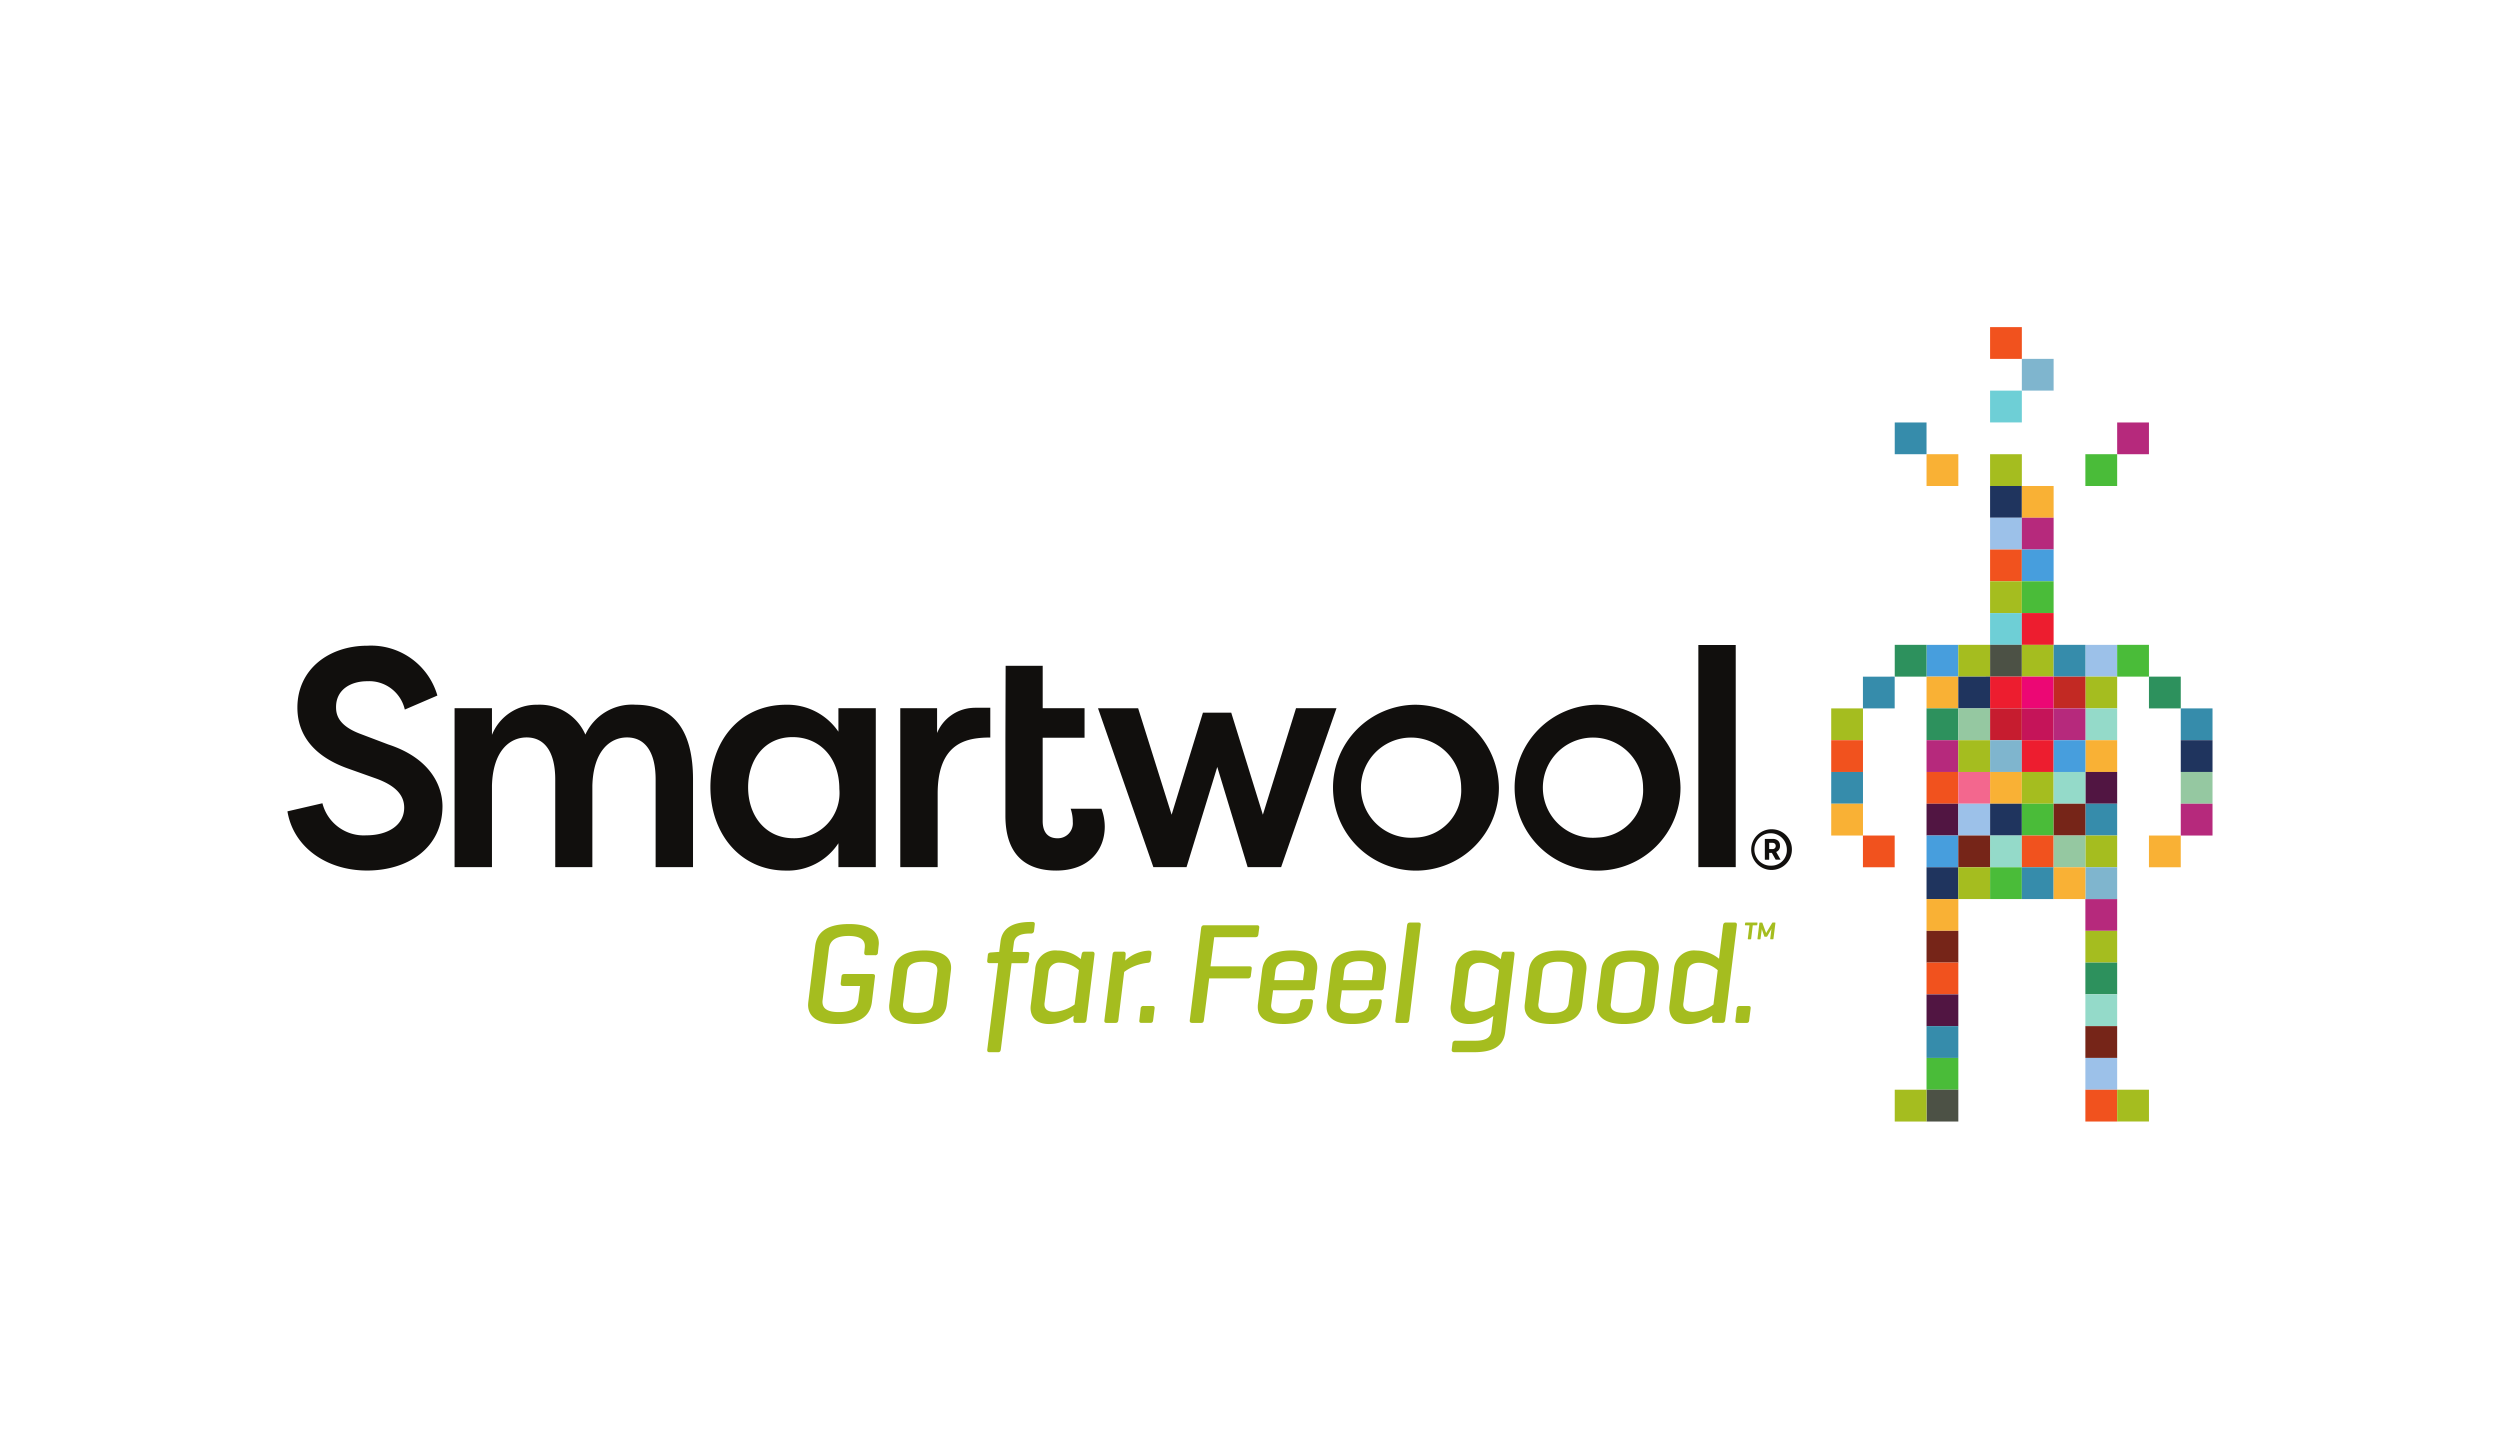 <svg xmlns="http://www.w3.org/2000/svg" xmlns:xlink="http://www.w3.org/1999/xlink" width="214" height="124" viewBox="0 0 214 124"><defs><clipPath id="a"><rect width="214" height="124" transform="translate(599 483)"/></clipPath></defs><g transform="translate(-599 -483)" clip-path="url(#a)"><g transform="translate(615.748 511.001)"><path d="M71.251,70.585c.184,0,.221.085.209.223L71.2,72.97c-.124,1.008-.775,1.893-2.929,1.893-1.894,0-2.535-.749-2.535-1.633a2.932,2.932,0,0,1,.025-.308l.58-4.723c.123-1.009.766-1.894,2.916-1.894,1.892,0,2.534.75,2.534,1.66,0,.073-.014.184-.027.294l-.051.479a.22.22,0,0,1-.255.236h-.714c-.16,0-.208-.088-.2-.236l.036-.343a1.209,1.209,0,0,0,.013-.21c0-.528-.394-.86-1.4-.86-1.092,0-1.587.406-1.673,1.07l-.53,4.316c-.009.086-.024.174-.024.245,0,.556.382.886,1.4.886,1.133,0,1.586-.392,1.673-1.058l.147-1.178H68.73c-.162,0-.209-.076-.2-.237l.064-.562c.012-.163.1-.223.255-.223h2.4m1.8-.331c.122-1.01.858-1.686,2.642-1.686,1.549,0,2.285.579,2.285,1.464a1.552,1.552,0,0,1-.011.222l-.356,2.928c-.124,1.005-.85,1.682-2.633,1.682-1.561,0-2.3-.591-2.3-1.476a1.461,1.461,0,0,1,.01-.206l.36-2.927Zm3.748.1V70.23c0-.468-.38-.7-1.192-.7-.921,0-1.326.293-1.39.824l-.343,2.729a.575.575,0,0,0-.012.135c0,.469.355.689,1.2.689.922,0,1.328-.3,1.389-.824l.345-2.729m5.3-1.661.112-.886c.122-1.006.83-1.681,2.6-1.681h.123c.161,0,.234.059.209.231l-.06.518a.247.247,0,0,1-.272.244h-.087c-.929,0-1.31.3-1.37.814l-.1.761h1.2c.171,0,.244.062.221.222l-.061.492c-.024.173-.1.247-.258.247h-1.2l-.917,7.374c-.023.175-.084.249-.243.249h-.722c-.157,0-.217-.074-.194-.249L82,69.652h-.722c-.17,0-.231-.074-.206-.247l.048-.429c.012-.162.085-.222.256-.236l.648-.048h.072m6.37,5.459a3.549,3.549,0,0,1-2.1.714c-1.045,0-1.587-.54-1.587-1.391a2.608,2.608,0,0,1,.026-.283l.368-2.949a1.708,1.708,0,0,1,1.908-1.67,2.985,2.985,0,0,1,1.992.735l.076-.392c.029-.174.083-.248.252-.248h.654c.123,0,.22.063.2.248l-.689,5.606c-.025.173-.1.245-.26.245h-.662c-.134,0-.2-.062-.2-.245l.026-.369Zm-2.485-1.131a.852.852,0,0,0-.012.171c0,.358.222.629.836.629a3.318,3.318,0,0,0,1.746-.629l.369-2.936a2.479,2.479,0,0,0-1.585-.639.9.9,0,0,0-1.021.8l-.332,2.607m9.148-4.206-.075.58c-.022.172-.1.221-.273.231a4.03,4.03,0,0,0-1.988.777l-.5,4.118c-.024.173-.085.245-.256.245H91.3c-.164,0-.225-.072-.2-.245l.7-5.621c.022-.16.085-.234.246-.234h.663c.16,0,.221.074.212.234l-.038.531a3.107,3.107,0,0,1,2.013-.849c.171,0,.249.061.223.232m.151,5.719c-.022.17-.083.232-.245.232h-.737c-.159,0-.222-.062-.195-.232l.11-.985a.224.224,0,0,1,.258-.232h.747c.162,0,.211.072.186.232l-.123.985m8.871-8.128c.16,0,.234.058.209.235l-.072.553c-.024.172-.1.235-.259.235H100.5l-.319,2.495h3.317c.162,0,.237.061.209.235l-.072.566a.232.232,0,0,1-.257.231h-3.309l-.454,3.566c-.025.173-.074.245-.247.245h-.749c-.158,0-.237-.072-.209-.245l.97-7.869c.026-.172.1-.246.258-.246h4.513m4.977,5.347a.22.22,0,0,1-.247.221h-3.343L105.4,73.02c-.015.124-.029.211-.029.258,0,.418.3.676,1.144.676.935,0,1.263-.319,1.326-.786l.026-.2a.242.242,0,0,1,.269-.234h.615c.16,0,.209.087.2.234l-.026.211c-.123,1.005-.689,1.682-2.481,1.682-1.563,0-2.214-.58-2.214-1.452a1.46,1.46,0,0,1,.011-.23l.359-2.928c.12-1.01.772-1.686,2.541-1.686,1.527,0,2.179.579,2.179,1.451a1.312,1.312,0,0,1-.014.235l-.184,1.5h0Zm-3.479-.651H108.1l.1-.738a1.3,1.3,0,0,0,.01-.194c0-.42-.291-.692-1.143-.692-.923,0-1.265.334-1.326.825l-.1.8m9.367.651a.217.217,0,0,1-.243.221h-3.344l-.136,1.046c-.011.124-.023.211-.023.258,0,.418.293.676,1.141.676.936,0,1.266-.319,1.329-.786l.023-.2a.243.243,0,0,1,.27-.234h.617c.159,0,.21.087.2.234l-.026.211c-.123,1.005-.689,1.682-2.484,1.682-1.562,0-2.212-.58-2.212-1.452a1.731,1.731,0,0,1,.01-.23l.359-2.928c.121-1.01.775-1.686,2.545-1.686,1.524,0,2.175.579,2.175,1.451a1.283,1.283,0,0,1-.014.235l-.184,1.5h0Zm-3.478-.651h2.457l.1-.738a1.243,1.243,0,0,0,.011-.194c0-.42-.292-.692-1.142-.692-.92,0-1.267.334-1.326.825l-.1.8m5.656,3.418c-.025.173-.086.245-.257.245h-.728c-.16,0-.22-.072-.194-.245l1-8.1c.024-.17.1-.247.259-.247h.723c.16,0,.208.077.186.247l-.985,8.1m3.545-1.058a1.646,1.646,0,0,1,.026-.272l.368-2.949a1.71,1.71,0,0,1,1.906-1.673,2.988,2.988,0,0,1,1.993.738l.073-.392c.036-.174.086-.248.247-.248h.663c.171,0,.211.1.195.248L125.4,75.59c-.126,1.007-.813,1.685-2.645,1.685h-1.7c-.162,0-.246-.074-.223-.232l.061-.521a.243.243,0,0,1,.271-.23h1.7c.945,0,1.3-.309,1.363-.825l.161-1.291a3.427,3.427,0,0,1-2.054.688c-1.056,0-1.6-.553-1.6-1.4m1.217-.518a2.144,2.144,0,0,0-.023.237c0,.366.221.637.835.637a3.283,3.283,0,0,0,1.747-.629l.368-2.936a2.514,2.514,0,0,0-1.585-.639c-.7,0-.971.368-1.019.8l-.322,2.532m5.483-2.691c.124-1.01.862-1.686,2.646-1.686,1.547,0,2.284.579,2.284,1.464a1.484,1.484,0,0,1-.011.222L132,73.181c-.12,1.005-.848,1.682-2.629,1.682-1.56,0-2.3-.591-2.3-1.476a1.213,1.213,0,0,1,.012-.206l.354-2.927Zm3.753.1V70.23c0-.468-.384-.7-1.2-.7-.918,0-1.326.293-1.387.824l-.343,2.729a.484.484,0,0,0-.014.135c0,.469.357.689,1.206.689.92,0,1.327-.3,1.391-.824l.344-2.729m2.443-.1c.125-1.01.862-1.686,2.646-1.686,1.549,0,2.287.579,2.287,1.464a1.441,1.441,0,0,1-.011.222l-.358,2.928c-.121,1.005-.848,1.682-2.631,1.682-1.56,0-2.3-.591-2.3-1.476a1.28,1.28,0,0,1,.012-.206l.356-2.927Zm3.752.1V70.23c0-.468-.378-.7-1.193-.7-.923,0-1.327.293-1.39.824l-.343,2.729a.484.484,0,0,0-.014.135c0,.469.357.689,1.207.689.922,0,1.33-.3,1.39-.824l.343-2.729m5.754,3.8a3.436,3.436,0,0,1-2.092.714c-1.043,0-1.586-.54-1.586-1.39,0-.086.014-.183.025-.284l.371-2.949a1.709,1.709,0,0,1,1.907-1.67,3.063,3.063,0,0,1,1.953.7l.345-2.855c.024-.17.1-.247.258-.247h.722c.163,0,.223.087.2.247l-1,8.1c-.021.173-.1.245-.256.245h-.664c-.162,0-.2-.072-.2-.245Zm-2.46-1.18a1.589,1.589,0,0,0-.025.22c0,.358.233.629.836.629a3.342,3.342,0,0,0,1.749-.629l.366-2.936a2.516,2.516,0,0,0-1.586-.639c-.7,0-.973.368-1.021.8l-.319,2.558m5.622,1.562c-.024.17-.084.232-.244.232h-.739c-.16,0-.221-.062-.2-.232l.111-.985a.225.225,0,0,1,.258-.232h.75c.159,0,.208.072.184.232l-.125.985m2.08-6.987c0,.04-.018.059-.058.059h-.167c-.038,0-.051-.018-.05-.059l.106-.849a.643.643,0,0,1-.046.1l-.307.539a.093.093,0,0,1-.08.051h-.123a.066.066,0,0,1-.066-.051l-.19-.545a.465.465,0,0,1-.011-.1l-.113.858c0,.04-.017.059-.056.059h-.158c-.037,0-.051-.018-.05-.059l.164-1.318a.054.054,0,0,1,.061-.058h.155a.044.044,0,0,1,.046.034l.282.768.035.1c.011-.022.031-.065.052-.1l.466-.777a.062.062,0,0,1,.055-.03h.169c.045,0,.052.02.05.058l-.165,1.319Zm-1.42-1.376c.043,0,.055.018.051.056l-.016.13c0,.04-.024.051-.066.051H146.6l-.137,1.14a.055.055,0,0,1-.061.059h-.179c-.038,0-.052-.018-.047-.059l.141-1.14h-.334c-.04,0-.056-.01-.056-.051l.018-.13c0-.037.021-.055.066-.055h.953" transform="translate(-13.311 -15.208)" fill="#a5bd1f"/><path d="M37.681,40.453a4.4,4.4,0,0,0-4.322,2.556,4.255,4.255,0,0,0-4.114-2.556,4.1,4.1,0,0,0-3.881,2.58V40.749h-3.2V54.355h3.2V47.39c.078-2.982,1.51-4.139,2.969-4.139,1.537,0,2.448,1.237,2.448,3.6v7.5h3.177V47.39c.078-2.982,1.51-4.139,2.969-4.139,1.538,0,2.447,1.237,2.447,3.6v7.5h3.2V46.827c0-3.925-1.483-6.374-4.9-6.374M51.17,51.88c-2.4,0-3.879-1.937-3.879-4.356,0-2.337,1.38-4.3,3.8-4.3,2.37,0,4.009,1.8,4.009,4.435A3.868,3.868,0,0,1,51.17,51.88Zm3.854-9.113a5.279,5.279,0,0,0-4.48-2.314c-4.036,0-6.482,3.2-6.482,7.044,0,3.979,2.55,7.152,6.458,7.152a5.183,5.183,0,0,0,4.5-2.341v2.046h3.2V40.749h-3.2v2.018M66.5,40.721a3.494,3.494,0,0,0-3.034,2.152V40.749h-3.15V54.355h3.2V48.062c0-3.764,1.886-4.475,3.115-4.7a7.83,7.83,0,0,1,1.39-.1V40.711c-.128,0-1.357-.009-1.524.009M74.9,49.354a3.438,3.438,0,0,1,.182,1.129,1.28,1.28,0,0,1-1.3,1.4c-.938,0-1.277-.647-1.277-1.478V43.278h3.585V40.749H72.507v-3.63H69.335l-.02,6.158v6.665c0,3.739,2.153,4.706,4.34,4.706,2.837,0,4.165-1.775,4.165-3.764a4.442,4.442,0,0,0-.284-1.532H74.9m19.291-8.6-2.838,9.115-2.708-8.738H86.224l-2.682,8.738-2.866-9.115H77.241L81.98,54.355h2.839l2.632-8.578,2.6,8.578h2.865l4.74-13.606H94.195m10.2,11.077a4.289,4.289,0,1,1,3.933-4.275A4.046,4.046,0,0,1,104.393,51.826Zm0-11.373a7.1,7.1,0,1,0,7.163,7.1,7.2,7.2,0,0,0-7.163-7.1m15.574,11.373a4.289,4.289,0,1,1,3.93-4.275A4.05,4.05,0,0,1,119.967,51.826Zm-.03-11.373a7.1,7.1,0,1,0,7.164,7.1,7.2,7.2,0,0,0-7.164-7.1m8.692,13.9h3.2V35.34h-3.2V54.355ZM16.486,43.853l-2.325-.882c-1.963-.72-2.143-1.68-2.143-2.318,0-1.469,1.214-2.214,2.685-2.214a3.125,3.125,0,0,1,3.2,2.427l2.789-1.2A5.905,5.905,0,0,0,14.7,35.4c-3.306,0-5.991,2.026-5.991,5.3,0,1.574.647,3.945,4.443,5.253l2.323.827c1.6.587,2.376,1.385,2.376,2.477,0,1.494-1.368,2.375-3.254,2.375a3.646,3.646,0,0,1-3.745-2.746l-2.995.692c.491,3.012,3.279,5.067,6.817,5.067,3.488,0,6.455-1.92,6.455-5.52C21.109,47.29,20,45,16.486,43.853" transform="translate(0 -8.128)" fill="#110f0d"/><path d="M197.133,2.72h2.719V0h-2.719Z" transform="translate(-43.53)" fill="#f1521e"/><path d="M200.664,6.25h2.72V3.533h-2.72Z" transform="translate(-44.342 -0.813)" fill="#7fb5ce"/><path d="M197.133,9.783h2.719V7.061h-2.719Z" transform="translate(-43.53 -1.624)" fill="#6ecfd6"/><path d="M197.133,16.85h2.719V14.13h-2.719Z" transform="translate(-43.53 -3.25)" fill="#a5bd1f"/><path d="M197.133,20.382h2.719v-2.72h-2.719v2.72Z" transform="translate(-43.53 -4.062)" fill="#1f345e"/><path d="M200.664,20.382h2.72v-2.72h-2.72v2.72Z" transform="translate(-44.342 -4.062)" fill="#f9b135"/><path d="M197.133,23.914h2.719v-2.72h-2.719v2.72Z" transform="translate(-43.53 -4.875)" fill="#9cc1e9"/><path d="M200.664,23.914h2.72v-2.72h-2.72v2.72Z" transform="translate(-44.342 -4.875)" fill="#b6297c"/><path d="M197.133,27.445h2.719V24.727h-2.719Z" transform="translate(-43.53 -5.687)" fill="#f1521e"/><path d="M200.664,27.445h2.72V24.727h-2.72Z" transform="translate(-44.342 -5.687)" fill="#479edd"/><path d="M197.133,30.977h2.719V28.256h-2.719Z" transform="translate(-43.53 -6.499)" fill="#a5bd1f"/><path d="M200.664,30.977h2.72V28.256h-2.72Z" transform="translate(-44.342 -6.499)" fill="#4abc39"/><path d="M197.133,34.509h2.719V31.79h-2.719Z" transform="translate(-43.53 -7.311)" fill="#6ecfd6"/><path d="M200.664,34.509h2.72V31.79h-2.72Z" transform="translate(-44.342 -7.311)" fill="#ed1d2f"/><path d="M197.133,38.042h2.719V35.321h-2.719Z" transform="translate(-43.53 -8.124)" fill="#4c5145"/><path d="M200.664,38.042h2.72V35.321h-2.72Z" transform="translate(-44.342 -8.124)" fill="#a5bd1f"/><path d="M190.069,38.042h2.721V35.321h-2.721Z" transform="translate(-41.905 -8.124)" fill="#479edd"/><path d="M179.473,43.483h2.719V40.762h-2.719v2.721Zm10.88-5.441h2.718V35.321h-2.718Z" transform="translate(-39.469 -8.124)" fill="#a5bd1f"/><path d="M186.535,38.042h2.721V35.321h-2.721Z" transform="translate(-41.093 -8.124)" fill="#2d915d"/><path d="M183,41.575h2.718v-2.72H183Z" transform="translate(-40.281 -8.936)" fill="#368cab"/><path d="M214.794,41.575h2.724v-2.72h-2.724Z" transform="translate(-47.592 -8.936)" fill="#2d915d"/><path d="M179.473,48.641h2.719v-2.72h-2.719v2.72Z" transform="translate(-39.469 -10.561)" fill="#f1521e"/><path d="M179.473,52.173h2.719v-2.72h-2.719v2.72Z" transform="translate(-39.469 -11.374)" fill="#368cab"/><path d="M179.473,55.707h2.719V52.985h-2.719v2.721Z" transform="translate(-39.469 -12.186)" fill="#f9b135"/><path d="M183,59.238h2.718V56.519H183Z" transform="translate(-40.281 -12.999)" fill="#f1521e"/><path d="M218.331,45.108h2.718V42.387h-2.718Z" transform="translate(-48.405 -9.749)" fill="#368cab"/><path d="M218.331,48.641h2.718v-2.72h-2.718Z" transform="translate(-48.405 -10.561)" fill="#1f345e"/><path d="M218.331,52.173h2.718v-2.72h-2.718Z" transform="translate(-48.405 -11.374)" fill="#95c8a1"/><path d="M218.331,55.707h2.718V52.985h-2.718Z" transform="translate(-48.405 -12.186)" fill="#b6297c"/><path d="M214.794,59.238h2.724V56.519h-2.724Z" transform="translate(-47.592 -12.999)" fill="#f9b135"/><path d="M207.726,38.042h2.721V35.321h-2.721Z" transform="translate(-45.966 -8.124)" fill="#9cc1e9"/><path d="M211.26,38.042h2.721V35.321H211.26Z" transform="translate(-46.779 -8.124)" fill="#4abc39"/><path d="M204.2,38.042h2.717V35.321H204.2Z" transform="translate(-45.155 -8.124)" fill="#368cab"/><path d="M197.133,41.575h2.719v-2.72h-2.719Z" transform="translate(-43.53 -8.936)" fill="#ed1d2f"/><path d="M200.664,41.575h2.72v-2.72h-2.72Z" transform="translate(-44.342 -8.936)" fill="#ec0774"/><path d="M190.069,41.575h2.721v-2.72h-2.721Z" transform="translate(-41.905 -8.936)" fill="#f9b135"/><path d="M193.6,41.575h2.718v-2.72H193.6Z" transform="translate(-42.718 -8.936)" fill="#1f345e"/><path d="M207.726,41.575h2.721v-2.72h-2.721Z" transform="translate(-45.966 -8.936)" fill="#a5bd1f"/><path d="M204.2,41.575h2.717v-2.72H204.2Z" transform="translate(-45.155 -8.936)" fill="#c22923"/><path d="M197.133,45.108h2.719V42.387h-2.719Z" transform="translate(-43.53 -9.749)" fill="#c61c2f"/><path d="M200.664,45.108h2.72V42.387h-2.72Z" transform="translate(-44.342 -9.749)" fill="#c51459"/><path d="M190.069,45.108h2.721V42.387h-2.721Z" transform="translate(-41.905 -9.749)" fill="#2d915d"/><path d="M193.6,45.108h2.718V42.387H193.6Z" transform="translate(-42.718 -9.749)" fill="#95c8a1"/><path d="M207.726,45.108h2.721V42.387h-2.721Z" transform="translate(-45.966 -9.749)" fill="#94dac9"/><path d="M204.2,45.108h2.717V42.387H204.2Z" transform="translate(-45.155 -9.749)" fill="#b6297c"/><path d="M197.133,48.641h2.719v-2.72h-2.719Z" transform="translate(-43.53 -10.561)" fill="#7fb5ce"/><path d="M200.664,48.641h2.72v-2.72h-2.72Z" transform="translate(-44.342 -10.561)" fill="#ed1d2f"/><path d="M190.069,48.641h2.721v-2.72h-2.721Z" transform="translate(-41.905 -10.561)" fill="#b6297c"/><path d="M193.6,48.641h2.718v-2.72H193.6Z" transform="translate(-42.718 -10.561)" fill="#a5bd1f"/><path d="M207.726,48.641h2.721v-2.72h-2.721Z" transform="translate(-45.966 -10.561)" fill="#f9b135"/><path d="M204.2,48.641h2.717v-2.72H204.2Z" transform="translate(-45.155 -10.561)" fill="#479edd"/><path d="M197.133,52.173h2.719v-2.72h-2.719Z" transform="translate(-43.53 -11.374)" fill="#f9b135"/><path d="M200.664,52.173h2.72v-2.72h-2.72Z" transform="translate(-44.342 -11.374)" fill="#a5bd1f"/><path d="M190.069,52.173h2.721v-2.72h-2.721Z" transform="translate(-41.905 -11.374)" fill="#f1521e"/><path d="M193.6,52.173h2.718v-2.72H193.6Z" transform="translate(-42.718 -11.374)" fill="#f3678e"/><path d="M207.726,52.173h2.721v-2.72h-2.721Z" transform="translate(-45.966 -11.374)" fill="#511542"/><path d="M204.2,52.173h2.717v-2.72H204.2Z" transform="translate(-45.155 -11.374)" fill="#94dac9"/><path d="M197.133,55.707h2.719V52.985h-2.719Z" transform="translate(-43.53 -12.186)" fill="#1f345e"/><path d="M200.664,55.707h2.72V52.985h-2.72Z" transform="translate(-44.342 -12.186)" fill="#4abc39"/><path d="M190.069,55.707h2.721V52.985h-2.721Z" transform="translate(-41.905 -12.186)" fill="#511542"/><path d="M193.6,55.707h2.718V52.985H193.6Z" transform="translate(-42.718 -12.186)" fill="#9cc1e9"/><path d="M207.726,55.707h2.721V52.985h-2.721Z" transform="translate(-45.966 -12.186)" fill="#368cab"/><path d="M204.2,55.707h2.717V52.985H204.2Z" transform="translate(-45.155 -12.186)" fill="#762518"/><path d="M197.133,59.238h2.719V56.519h-2.719Z" transform="translate(-43.53 -12.999)" fill="#94dac9"/><path d="M200.664,59.238h2.72V56.519h-2.72Z" transform="translate(-44.342 -12.999)" fill="#f1521e"/><path d="M190.069,59.238h2.721V56.519h-2.721Z" transform="translate(-41.905 -12.999)" fill="#479edd"/><path d="M193.6,59.238h2.718V56.519H193.6Z" transform="translate(-42.718 -12.999)" fill="#762518"/><path d="M207.726,59.238h2.721V56.519h-2.721Z" transform="translate(-45.966 -12.999)" fill="#a5bd1f"/><path d="M204.2,59.238h2.717V56.519H204.2Z" transform="translate(-45.155 -12.999)" fill="#95c8a1"/><path d="M197.133,62.769h2.719V60.05h-2.719Z" transform="translate(-43.53 -13.811)" fill="#4abc39"/><path d="M200.664,62.769h2.72V60.05h-2.72Z" transform="translate(-44.342 -13.811)" fill="#368cab"/><path d="M190.069,62.769h2.721V60.05h-2.721Z" transform="translate(-41.905 -13.811)" fill="#1f345e"/><path d="M190.069,66.3h2.721V63.581h-2.721Z" transform="translate(-41.905 -14.623)" fill="#f9b135"/><path d="M190.069,69.834h2.721V67.115h-2.721Z" transform="translate(-41.905 -15.436)" fill="#762518"/><path d="M190.069,73.364h2.721V70.646h-2.721Z" transform="translate(-41.905 -16.248)" fill="#f1521e"/><path d="M190.069,76.9h2.721V74.177h-2.721Z" transform="translate(-41.905 -17.06)" fill="#511542"/><path d="M190.069,80.432h2.721V77.71h-2.721Z" transform="translate(-41.905 -17.872)" fill="#368cab"/><path d="M190.069,83.963h2.721V81.245h-2.721v2.719Z" transform="translate(-41.905 -18.685)" fill="#4abc39"/><path d="M190.069,87.5h2.721V84.775h-2.721Z" transform="translate(-41.905 -19.497)" fill="#4c5145"/><path d="M186.535,87.5h2.721V84.775h-2.721Z" transform="translate(-41.093 -19.497)" fill="#a5bd1f"/><path d="M207.726,66.3h2.721V63.581h-2.721Z" transform="translate(-45.966 -14.623)" fill="#b6297c"/><path d="M207.726,69.834h2.721V67.115h-2.721Z" transform="translate(-45.966 -15.436)" fill="#a5bd1f"/><path d="M207.726,73.364h2.721V70.646h-2.721Z" transform="translate(-45.966 -16.248)" fill="#2d915d"/><path d="M207.726,76.9h2.721V74.177h-2.721Z" transform="translate(-45.966 -17.06)" fill="#94dac9"/><path d="M207.726,80.432h2.721V77.71h-2.721Z" transform="translate(-45.966 -17.872)" fill="#762518"/><path d="M207.726,83.963h2.721V81.245h-2.721v2.719Z" transform="translate(-45.966 -18.685)" fill="#9cc1e9"/><path d="M207.726,87.5h2.721V84.775h-2.721Z" transform="translate(-45.966 -19.497)" fill="#f1521e"/><path d="M207.2,81.81h2.721V79.089H207.2ZM193.6,62.769h2.718V60.05H193.6Z" transform="translate(-42.718 -13.811)" fill="#a5bd1f"/><path d="M207.726,62.769h2.721V60.05h-2.721Z" transform="translate(-45.966 -13.811)" fill="#7fb5ce"/><path d="M200.947,52.208h2.717V49.489h-2.717ZM190.069,16.85h2.721V14.13h-2.721Z" transform="translate(-41.905 -3.25)" fill="#f9b135"/><path d="M207.726,16.85h2.721V14.13h-2.721Z" transform="translate(-45.966 -3.25)" fill="#4abc39"/><path d="M186.535,13.317h2.721V10.6h-2.721Z" transform="translate(-41.093 -2.437)" fill="#368cab"/><path d="M211.26,13.317h2.721V10.6H211.26Z" transform="translate(-46.779 -2.437)" fill="#b6297c"/><path d="M172.366,58.936a1.389,1.389,0,1,1,1.275-1.373,1.319,1.319,0,0,1-1.275,1.373Zm-.009-3.114a1.742,1.742,0,1,0,1.716,1.734,1.722,1.722,0,0,0-1.716-1.734" transform="translate(-37.435 -12.838)" fill="#110f0d"/><path d="M172.736,57.764a.256.256,0,0,0,.288-.266v0c0-.176-.113-.268-.295-.268h-.265v.537Zm-.643-.866h.668a.668.668,0,0,1,.483.168.579.579,0,0,1,.145.413v.014a.518.518,0,0,1-.324.518l.374.664h-.418l-.328-.584h-.228v.585h-.372V56.9" transform="translate(-37.771 -13.086)" fill="#110f0d"/></g></g></svg>